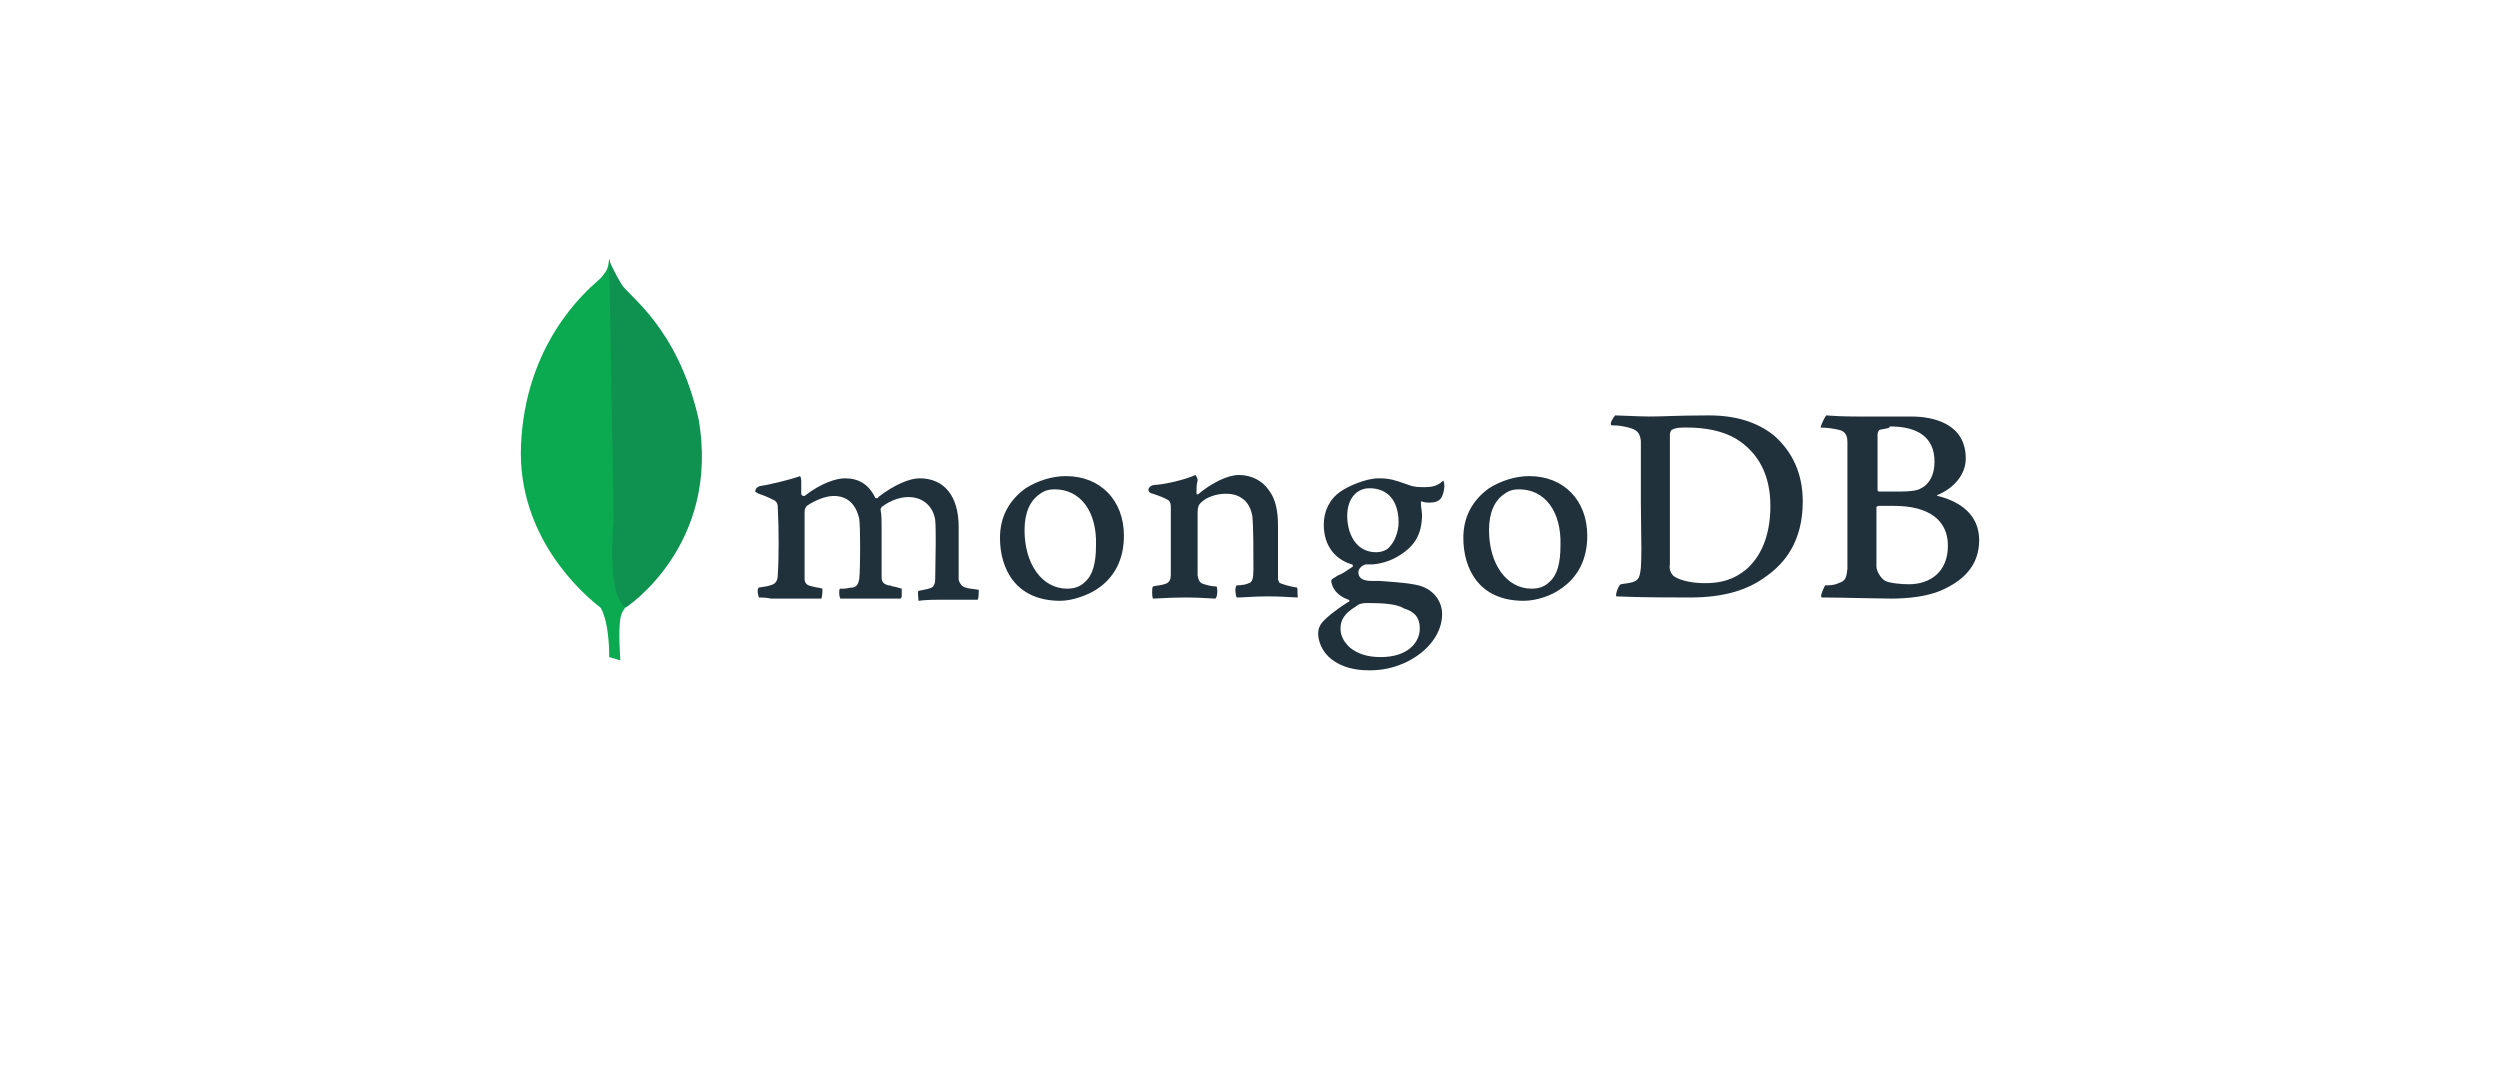 <svg width="312" height="134" viewBox="0 0 312 134" fill="none" xmlns="http://www.w3.org/2000/svg">
<g clip-path="url(#clip0_414_6652)">
<path fill-rule="evenodd" clip-rule="evenodd" d="M74.974 75.855C72.834 74.214 64.535 67.084 65.02 55.561C65.557 42.963 72.941 36.493 74.732 34.924C74.801 34.864 74.862 34.81 74.914 34.764C75.85 33.706 75.888 33.41 76.013 32.412C76.018 32.371 76.023 32.329 76.028 32.285C76.347 32.978 76.491 37.621 76.567 42.678C77.464 47.572 78.538 57.392 79.791 74.43C79.791 74.43 77.701 75.394 77.422 77.184C77.143 78.837 77.422 82.418 77.422 82.418L76.028 82.005C76.028 82.005 76.112 77.931 74.974 75.855Z" fill="#0BAA50"/>
<path fill-rule="evenodd" clip-rule="evenodd" d="M234.32 54.184C234.32 54.046 234.459 53.633 234.598 53.633C234.761 53.593 234.936 53.564 235.102 53.537C235.504 53.472 235.853 53.415 235.853 53.22C239.197 53.22 241.426 54.459 241.426 57.627C241.426 59.142 240.869 60.381 239.754 60.932C239.336 61.208 238.5 61.346 237.107 61.346H234.459L234.32 61.208V54.184ZM236.41 63.136C240.73 63.136 243.098 64.926 243.098 68.094C243.098 71.4 240.869 72.915 238.221 72.915C237.246 72.915 235.853 72.777 235.295 72.501C234.738 72.226 234.18 71.262 234.18 70.711V63.274C234.18 63.274 234.32 63.136 234.459 63.136H236.41ZM228.255 51.863C228.088 51.851 227.979 51.842 227.91 51.842C227.771 51.98 227.214 53.082 227.214 53.357C227.91 53.357 228.885 53.495 229.443 53.633C230.139 53.77 230.558 54.184 230.558 55.148V62.998V70.986C230.418 72.226 230.279 72.501 229.443 72.777C228.885 73.052 228.328 73.052 227.771 73.052C227.631 73.328 227.074 74.43 227.353 74.567C228.734 74.567 230.705 74.609 232.478 74.647C233.926 74.677 235.24 74.705 235.992 74.705C238.221 74.705 240.451 74.43 242.123 73.741C245.049 72.501 247 70.573 247 67.406C247 64.238 244.631 62.585 241.844 61.896C241.705 61.896 241.705 61.759 241.844 61.759C243.795 60.932 245.328 59.279 245.328 57.214C245.328 52.944 241.426 51.98 238.5 51.98H231.812C229.813 51.98 228.767 51.901 228.255 51.863ZM212.722 72.777C211.329 72.777 209.796 72.501 208.96 71.951C208.542 71.675 208.263 70.986 208.403 70.435V62.723V54.184C208.403 54.046 208.542 53.633 208.681 53.633C209.099 53.357 209.796 53.357 210.493 53.357C212.862 53.357 214.952 53.77 216.624 54.735C219.55 56.525 220.944 59.417 220.944 63.136C220.944 66.992 219.689 69.471 218.017 70.986C216.206 72.501 214.534 72.777 212.722 72.777ZM203.034 51.894C202.371 51.866 201.806 51.842 201.575 51.842C201.435 51.98 200.739 52.944 201.157 53.082C202.132 53.082 202.689 53.22 203.247 53.357C204.222 53.633 204.64 53.908 204.78 55.01V62.861C204.78 63.915 204.797 64.936 204.813 65.912C204.843 67.741 204.871 69.412 204.78 70.849C204.64 72.088 204.501 72.364 203.804 72.639C203.526 72.731 203.309 72.761 202.948 72.813C202.767 72.838 202.55 72.869 202.271 72.915C201.993 73.052 201.575 74.154 201.714 74.43C204.78 74.567 208.681 74.567 210.911 74.567C215.23 74.567 218.157 73.603 220.386 71.951C222.755 70.298 224.984 67.543 224.984 62.585C224.984 59.142 223.73 56.387 221.362 54.321C219.271 52.669 216.624 51.842 213.28 51.842C210.929 51.842 209.475 51.889 208.258 51.928C207.382 51.956 206.63 51.98 205.755 51.98C205.102 51.98 203.971 51.933 203.034 51.894ZM159.772 72.777C160.469 73.052 161.026 73.19 161.862 73.328C161.932 73.397 161.932 73.672 161.932 73.947C161.932 74.223 161.932 74.498 162.002 74.567C161.812 74.567 161.542 74.551 161.185 74.53C160.493 74.489 159.479 74.429 158.1 74.429C157.153 74.429 156.383 74.474 155.718 74.512C155.209 74.541 154.761 74.567 154.338 74.567C154.199 74.292 154.059 73.328 154.338 73.052C155.035 73.052 155.592 72.914 155.871 72.777C156.289 72.639 156.428 72.226 156.428 70.986C156.428 68.507 156.428 65.753 156.289 64.375C156.149 63.687 155.871 62.86 155.174 62.309C154.617 61.896 154.059 61.621 152.944 61.621C151.83 61.621 150.576 62.034 149.88 62.723C149.601 62.998 149.462 63.273 149.462 63.962V71.813C149.601 72.501 149.74 72.777 150.298 72.914C150.716 73.052 151.273 73.19 151.83 73.19C151.969 73.465 151.969 74.429 151.691 74.705C151.505 74.705 151.257 74.69 150.927 74.669C150.266 74.628 149.275 74.567 147.789 74.567C146.675 74.567 145.498 74.628 144.713 74.669C144.321 74.69 144.027 74.705 143.888 74.705C143.749 74.429 143.749 73.328 143.888 73.19C144.143 73.127 144.37 73.093 144.58 73.061C144.828 73.023 145.054 72.989 145.281 72.914C145.839 72.777 146.117 72.501 146.117 71.675V63.411C146.117 62.998 146.117 62.723 145.839 62.447C145.421 62.172 144.724 61.896 143.888 61.621C143.052 61.483 143.191 60.657 144.027 60.519C145.142 60.519 148.068 59.83 149.183 59.279C149.183 59.279 149.462 59.555 149.462 59.968C149.322 60.381 149.322 61.07 149.322 61.483C149.322 61.896 149.601 61.621 149.601 61.621C151.273 60.243 153.223 59.279 154.617 59.279C156.149 59.279 157.543 59.968 158.379 61.208C159.215 62.309 159.494 63.824 159.494 65.615V72.226C159.494 72.364 159.633 72.777 159.772 72.777ZM168.133 64.375C168.133 62.309 169.248 60.932 170.92 60.932C173.149 60.932 174.543 62.447 174.543 65.202C174.543 66.441 173.985 67.681 173.428 68.232C173.01 68.783 172.174 68.92 171.756 68.92C169.108 68.92 168.133 66.441 168.133 64.375ZM169.248 75.669C169.526 75.394 169.944 75.256 170.641 75.256C172.731 75.256 174.403 75.394 175.239 75.944C176.633 76.358 177.19 77.184 177.19 78.424C177.19 80.214 175.658 82.004 172.313 82.004C170.641 82.004 169.387 81.591 168.412 80.765C167.715 80.076 167.297 79.388 167.297 78.424C167.297 77.322 167.854 76.495 169.248 75.669ZM166.182 82.28C167.436 83.244 168.969 83.657 170.92 83.657C172.453 83.657 173.846 83.382 175.379 82.693C178.305 81.316 179.977 78.974 179.977 76.633C179.977 75.118 179.002 73.741 177.469 73.19C176.466 72.818 174.449 72.669 172.735 72.543C172.544 72.529 172.356 72.515 172.174 72.501H171.199C169.805 72.501 169.526 71.95 169.526 71.399C169.526 70.849 170.223 70.435 170.502 70.435H170.92H171.338C172.871 70.298 174.125 69.747 175.239 68.92C176.354 68.094 177.469 66.854 177.469 64.238C177.469 64.1 177.434 63.824 177.399 63.549C177.364 63.273 177.33 62.998 177.33 62.86V62.585H177.469C177.469 62.585 177.748 62.723 178.305 62.723H178.444C179.002 62.723 179.559 62.585 179.838 62.172C180.117 61.758 180.256 61.07 180.256 60.657C180.256 60.243 180.117 59.968 180.117 59.968C179.698 60.381 179.141 60.794 177.887 60.794C177.051 60.794 176.494 60.794 175.797 60.519C175.568 60.444 175.353 60.368 175.146 60.295C174.214 59.969 173.427 59.693 172.174 59.693H172.035C170.502 59.693 168.272 60.657 167.297 61.345C165.903 62.309 165.207 63.824 165.207 65.477C165.207 67.956 166.461 69.747 168.69 70.435C168.83 70.435 168.83 70.573 168.83 70.573V70.711C168.731 70.776 168.624 70.849 168.512 70.925C168.149 71.174 167.723 71.465 167.297 71.675C167.035 71.761 166.827 71.902 166.64 72.029C166.529 72.104 166.425 72.174 166.321 72.226C166.105 72.332 166.141 72.522 166.167 72.666C166.175 72.708 166.182 72.746 166.182 72.777C166.321 73.328 166.74 74.292 168.272 74.843C168.412 74.843 168.412 74.98 168.412 74.98C168.412 75.118 168.272 75.118 168.272 75.118C166.321 76.358 165.625 77.046 165.207 77.46C164.51 78.148 164.51 78.837 164.51 79.112C164.51 79.939 164.928 81.316 166.182 82.28ZM187.78 61.621C188.338 61.208 188.895 61.07 189.592 61.07C192.796 61.07 194.886 63.824 194.747 68.094C194.747 70.298 194.329 71.813 193.353 72.639C192.796 73.19 192.099 73.465 191.124 73.465C188.059 73.465 185.83 70.435 185.83 66.166C185.83 63.962 186.526 62.447 187.78 61.621ZM182.625 67.13C182.625 70.986 184.576 74.98 190.149 74.98C191.821 74.98 193.632 74.292 194.608 73.603C196.976 72.088 198.091 69.747 198.091 66.855C198.091 62.447 195.165 59.417 190.845 59.417C189.173 59.417 187.362 59.968 185.83 60.932C183.739 62.447 182.625 64.513 182.625 67.13ZM129.814 61.621C130.372 61.208 130.929 61.07 131.626 61.07C134.83 61.07 136.921 63.824 136.781 68.094C136.781 70.298 136.363 71.813 135.388 72.639C134.83 73.19 134.134 73.465 133.158 73.465C130.093 73.465 127.863 70.435 127.863 66.166C127.863 63.962 128.56 62.447 129.814 61.621ZM124.798 67.13C124.798 70.986 126.749 74.98 132.322 74.98C133.855 74.98 135.666 74.292 136.781 73.603C139.15 72.088 140.265 69.747 140.265 66.855C140.265 62.447 137.339 59.417 133.019 59.417C131.347 59.417 129.536 59.968 128.003 60.932C125.913 62.447 124.798 64.513 124.798 67.13ZM94.648 74.335C94.676 74.429 94.7 74.51 94.7 74.567C95.118 74.567 95.536 74.567 96.233 74.705H98.88H101.389H102.503C102.643 74.429 102.643 73.603 102.643 73.465L102.085 73.328C101.922 73.328 101.759 73.28 101.624 73.241C101.528 73.213 101.446 73.19 101.389 73.19C100.553 73.052 100.413 72.639 100.413 72.226V65.753V63.824C100.413 63.549 100.553 63.273 100.692 63.136C101.667 62.447 103.061 61.896 104.036 61.896C105.708 61.896 106.823 62.86 107.241 64.788C107.38 66.028 107.38 70.573 107.241 72.226C107.102 72.914 106.962 73.19 106.405 73.328C106.196 73.328 106.022 73.362 105.847 73.397C105.673 73.431 105.499 73.465 105.29 73.465H104.872C104.733 73.465 104.733 73.741 104.733 74.016C104.733 74.429 104.872 74.705 104.872 74.705H106.405H108.495H112.397C112.397 74.705 112.536 74.567 112.536 74.429V73.465C112.323 73.413 112.151 73.36 112.004 73.315C111.766 73.243 111.593 73.19 111.421 73.19C111.142 73.052 111.003 73.052 110.864 73.052C110.446 72.914 110.028 72.777 110.028 72.088V68.232V66.166C110.028 65.064 110.028 64.238 109.888 63.549L110.028 63.273C111.282 62.309 112.536 62.034 113.372 62.034C115.601 62.034 116.577 63.687 116.716 64.926C116.828 65.918 116.761 69.554 116.729 71.251C116.722 71.675 116.716 71.978 116.716 72.088C116.716 72.914 116.577 73.328 115.88 73.465C115.645 73.543 115.455 73.577 115.234 73.616C115.061 73.647 114.87 73.68 114.626 73.741C114.527 73.838 114.569 74.282 114.601 74.63C114.614 74.773 114.626 74.9 114.626 74.98C115.601 74.843 116.577 74.843 118.667 74.843H121.175H122.011C122.15 74.705 122.15 73.879 122.15 73.603C121.917 73.565 121.694 73.537 121.485 73.511C120.947 73.444 120.501 73.388 120.2 73.19C119.921 73.052 119.642 72.501 119.642 72.364V69.471V65.753C119.642 61.896 117.831 59.693 114.765 59.693C113.511 59.693 111.561 60.519 109.61 62.034C109.61 62.172 109.47 62.172 109.47 62.172C109.331 62.172 109.192 62.172 109.192 62.034C108.356 60.381 107.102 59.693 105.429 59.693C104.454 59.693 102.503 60.243 100.413 61.896H100.274C100.135 61.896 99.995 61.758 99.995 61.621V60.381V59.968C99.995 59.693 99.856 59.417 99.856 59.417C98.741 59.83 95.954 60.519 94.84 60.657C94.421 60.794 94.282 61.07 94.282 61.208C94.143 61.345 94.421 61.483 94.7 61.621C95.536 61.896 96.094 62.172 96.651 62.447C97.069 62.723 97.069 63.136 97.069 63.411C97.208 66.028 97.208 69.747 97.069 71.675C97.069 72.501 96.79 72.914 96.094 73.052C95.921 73.137 95.696 73.17 95.384 73.215C95.192 73.243 94.966 73.275 94.7 73.328C94.561 73.465 94.561 73.603 94.561 73.879C94.561 74.04 94.609 74.201 94.648 74.335Z" fill="#21313C"/>
<path d="M78.118 75.807C78.118 75.807 89.962 68.095 87.176 52.256C84.528 40.687 78.258 36.831 77.561 35.453C76.864 34.352 76.028 32.561 76.028 32.561L76.586 64.789C76.586 64.789 75.61 74.568 78.118 75.807Z" fill="#0F924F"/>
</g>
<defs>
<clipPath id="clip0_414_6652">
<rect width="182" height="52" fill="white" transform="translate(65 32.285)"/>
</clipPath>
</defs>
</svg>
